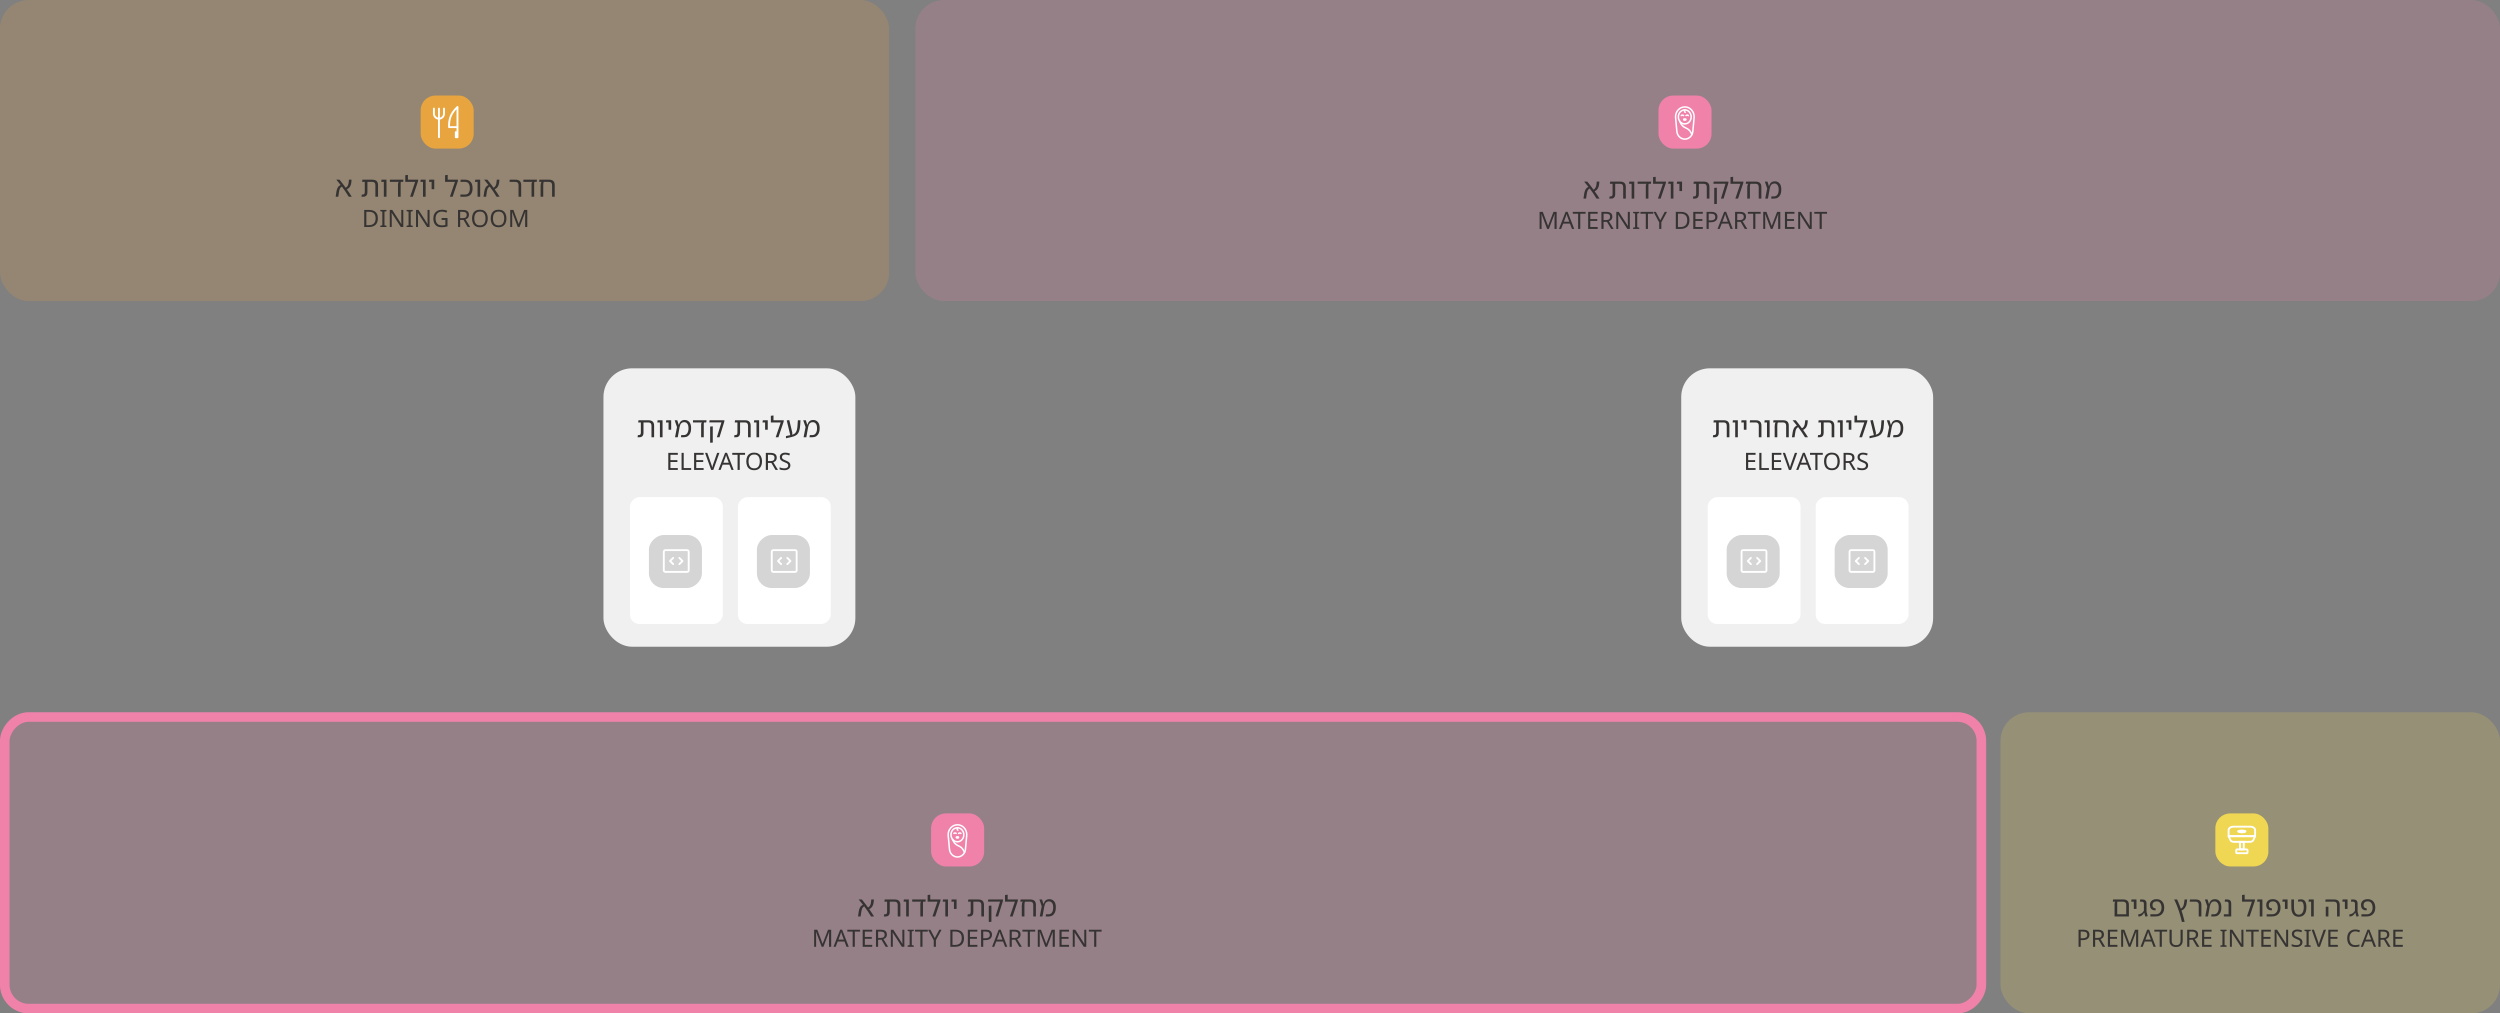 <svg xmlns="http://www.w3.org/2000/svg" width="1046" height="424" viewBox="0 0 1046 424" fill="none"><rect x="0" y="0" width="1046" height="424" fill="#808080" stroke="none"/><rect opacity="0.2" x="383" width="663" height="126" rx="12" fill="#F082AA"></rect><rect opacity="0.2" width="372" height="126" rx="12" fill="#E8A43F"></rect><rect opacity="0.2" y="298" width="831" height="126" rx="12" fill="#F082AA"></rect><rect opacity="0.2" x="837" y="298" width="209" height="126" rx="12" fill="#EFD653"></rect><rect x="252.484" y="154.1" width="105.403" height="116.497" rx="12" fill="#F0F0F0"></rect><path d="M662.526 83.095L662.814 81.103C662.902 80.447 663.074 79.871 663.33 79.375C663.586 78.879 664.006 78.487 664.59 78.199C664.214 77.727 663.87 77.295 663.558 76.903C663.246 76.511 662.99 76.203 662.79 75.979H664.122C664.346 76.243 664.594 76.551 664.866 76.903C665.138 77.255 665.45 77.655 665.802 78.103C665.946 78.303 666.094 78.507 666.246 78.715C666.398 78.923 666.554 79.135 666.714 79.351C667.122 79.135 667.418 78.835 667.602 78.451C667.794 78.067 667.914 77.619 667.962 77.107L668.07 75.979H669.174L669.066 77.143C669.002 77.799 668.822 78.371 668.526 78.859C668.238 79.347 667.798 79.735 667.206 80.023C667.55 80.511 667.898 81.015 668.25 81.535C668.602 82.047 668.934 82.567 669.246 83.095H667.986C667.522 82.303 667.042 81.551 666.546 80.839C666.058 80.119 665.582 79.455 665.118 78.847C664.71 79.071 664.422 79.379 664.254 79.771C664.094 80.163 663.978 80.619 663.906 81.139L663.618 83.095H662.526ZM673.33 83.095L673.462 82.183H673.894C674.43 82.183 674.698 81.835 674.698 81.139V76.891H673.57L673.702 75.979H677.89C679.458 75.979 680.242 76.731 680.242 78.235V83.095H679.138V78.271C679.138 77.351 678.694 76.891 677.806 76.891H675.802V81.199C675.802 81.815 675.654 82.287 675.358 82.615C675.062 82.935 674.634 83.095 674.074 83.095H673.33ZM682.673 83.095V76.891H681.581L681.713 75.979H683.777V83.095H682.673ZM688.598 83.095V77.767C688.598 77.631 688.622 77.471 688.67 77.287C688.726 77.103 688.826 76.971 688.97 76.891H685.19V75.979H690.866L690.746 76.891H689.834C689.778 76.947 689.742 77.035 689.726 77.155C689.71 77.275 689.702 77.407 689.702 77.551V83.095H688.598ZM692.75 75.979H697.082L696.962 76.675L694.814 83.095H693.674L695.774 76.891H691.646V74.107L692.75 73.975V75.979ZM699.056 83.095V76.891H697.964L698.096 75.979H700.16V83.095H699.056ZM702.665 79.951V76.891H701.573L701.705 75.979H703.769V79.951H702.665ZM708.311 83.095L708.443 82.183H708.875C709.411 82.183 709.679 81.835 709.679 81.139V76.891H708.551L708.683 75.979H712.871C714.439 75.979 715.223 76.731 715.223 78.235V83.095H714.119V78.271C714.119 77.351 713.675 76.891 712.787 76.891H710.783V81.199C710.783 81.815 710.635 82.287 710.339 82.615C710.043 82.935 709.615 83.095 709.055 83.095H708.311ZM720.041 83.095L721.961 76.879H716.873L717.005 75.979H723.221L723.125 76.675L721.145 83.095H720.041ZM717.233 85.387V78.619L718.337 78.535V85.327L717.233 85.387ZM725.141 75.979H729.473L729.353 76.675L727.205 83.095H726.065L728.165 76.891H724.037V74.107L725.141 73.975V75.979ZM730.426 76.891L730.546 75.979H734.602C736.17 75.979 736.954 76.731 736.954 78.235V83.095H735.85V78.271C735.85 77.351 735.41 76.891 734.53 76.891H732.394C732.346 76.963 732.294 77.099 732.238 77.299C732.182 77.499 732.154 77.811 732.154 78.235V83.095H731.05V78.511C731.05 78.151 731.082 77.831 731.146 77.551C731.218 77.271 731.326 77.055 731.47 76.903L731.374 76.891H730.426ZM738.564 83.095L739.392 78.835L738.408 75.979H739.512L740.1 77.875H740.136C740.248 77.531 740.396 77.207 740.58 76.903C740.772 76.591 741.028 76.339 741.348 76.147C741.676 75.955 742.096 75.859 742.608 75.859C743.4 75.859 744.044 76.143 744.54 76.711C745.044 77.271 745.296 78.123 745.296 79.267V79.435C745.296 80.179 745.176 80.823 744.936 81.367C744.704 81.911 744.36 82.335 743.904 82.639C743.456 82.943 742.904 83.095 742.248 83.095H741.048L741.168 82.183H742.2C742.84 82.183 743.332 81.931 743.676 81.427C744.02 80.923 744.192 80.259 744.192 79.435V79.267C744.192 78.411 744.02 77.783 743.676 77.383C743.34 76.983 742.92 76.783 742.416 76.783C741.968 76.783 741.612 76.887 741.348 77.095C741.084 77.303 740.884 77.567 740.748 77.887C740.62 78.207 740.528 78.535 740.472 78.871L739.704 83.095H738.564Z" fill="#363333"></path><path d="M358.995 383.453L359.283 381.461C359.371 380.805 359.543 380.229 359.799 379.733C360.055 379.237 360.475 378.845 361.059 378.557C360.683 378.085 360.339 377.653 360.027 377.261C359.715 376.869 359.459 376.561 359.259 376.337H360.591C360.815 376.601 361.063 376.909 361.335 377.261C361.607 377.613 361.919 378.013 362.271 378.461C362.415 378.661 362.563 378.865 362.715 379.073C362.867 379.281 363.023 379.493 363.183 379.709C363.591 379.493 363.887 379.193 364.071 378.809C364.263 378.425 364.383 377.977 364.431 377.465L364.539 376.337H365.643L365.535 377.501C365.471 378.157 365.291 378.729 364.995 379.217C364.707 379.705 364.267 380.093 363.675 380.381C364.019 380.869 364.367 381.373 364.719 381.893C365.071 382.405 365.403 382.925 365.715 383.453H364.455C363.991 382.661 363.511 381.909 363.015 381.197C362.527 380.477 362.051 379.813 361.587 379.205C361.179 379.429 360.891 379.737 360.723 380.129C360.563 380.521 360.447 380.977 360.375 381.497L360.087 383.453H358.995ZM369.799 383.453L369.931 382.541H370.363C370.899 382.541 371.167 382.193 371.167 381.497V377.249H370.039L370.171 376.337H374.359C375.927 376.337 376.711 377.089 376.711 378.593V383.453H375.607V378.629C375.607 377.709 375.163 377.249 374.275 377.249H372.271V381.557C372.271 382.173 372.123 382.645 371.827 382.973C371.531 383.293 371.103 383.453 370.543 383.453H369.799ZM379.142 383.453V377.249H378.05L378.182 376.337H380.246V383.453H379.142ZM385.067 383.453V378.125C385.067 377.989 385.091 377.829 385.139 377.645C385.195 377.461 385.295 377.329 385.439 377.249H381.659V376.337H387.335L387.215 377.249H386.303C386.247 377.305 386.211 377.393 386.195 377.513C386.179 377.633 386.171 377.765 386.171 377.909V383.453H385.067ZM389.219 376.337H393.551L393.431 377.033L391.283 383.453H390.143L392.243 377.249H388.115V374.465L389.219 374.333V376.337ZM395.525 383.453V377.249H394.433L394.565 376.337H396.629V383.453H395.525ZM399.134 380.309V377.249H398.042L398.174 376.337H400.238V380.309H399.134ZM404.779 383.453L404.911 382.541H405.343C405.879 382.541 406.147 382.193 406.147 381.497V377.249H405.019L405.151 376.337H409.339C410.907 376.337 411.691 377.089 411.691 378.593V383.453H410.587V378.629C410.587 377.709 410.143 377.249 409.255 377.249H407.251V381.557C407.251 382.173 407.103 382.645 406.807 382.973C406.511 383.293 406.083 383.453 405.523 383.453H404.779ZM416.51 383.453L418.43 377.237H413.342L413.474 376.337H419.69L419.594 377.033L417.614 383.453H416.51ZM413.702 385.745V378.977L414.806 378.893V385.685L413.702 385.745ZM421.61 376.337H425.942L425.822 377.033L423.674 383.453H422.534L424.634 377.249H420.506V374.465L421.61 374.333V376.337ZM426.895 377.249L427.015 376.337H431.071C432.639 376.337 433.423 377.089 433.423 378.593V383.453H432.319V378.629C432.319 377.709 431.879 377.249 430.999 377.249H428.863C428.815 377.321 428.763 377.457 428.707 377.657C428.651 377.857 428.623 378.169 428.623 378.593V383.453H427.519V378.869C427.519 378.509 427.551 378.189 427.615 377.909C427.687 377.629 427.795 377.413 427.939 377.261L427.843 377.249H426.895ZM435.033 383.453L435.861 379.193L434.877 376.337H435.981L436.569 378.233H436.605C436.717 377.889 436.865 377.565 437.049 377.261C437.241 376.949 437.497 376.697 437.817 376.505C438.145 376.313 438.565 376.217 439.077 376.217C439.869 376.217 440.513 376.501 441.009 377.069C441.513 377.629 441.765 378.481 441.765 379.625V379.793C441.765 380.537 441.645 381.181 441.405 381.725C441.173 382.269 440.829 382.693 440.372 382.997C439.925 383.301 439.373 383.453 438.717 383.453H437.517L437.637 382.541H438.669C439.309 382.541 439.801 382.289 440.145 381.785C440.489 381.281 440.661 380.617 440.661 379.793V379.625C440.661 378.769 440.489 378.141 440.145 377.741C439.809 377.341 439.389 377.141 438.885 377.141C438.437 377.141 438.081 377.245 437.817 377.453C437.553 377.661 437.353 377.925 437.217 378.245C437.089 378.565 436.997 378.893 436.941 379.229L436.173 383.453H435.033Z" fill="#363333"></path><path d="M888.374 376.337C889.942 376.337 890.726 377.089 890.726 378.593V383.453H884.738V378.125C884.738 377.989 884.762 377.829 884.81 377.645C884.866 377.461 884.966 377.329 885.11 377.249H883.994L884.114 376.337H888.374ZM889.622 382.541V378.629C889.622 377.709 889.178 377.249 888.29 377.249H885.926C885.894 377.329 885.87 377.429 885.854 377.549C885.846 377.669 885.842 377.789 885.842 377.909V382.541H889.622ZM892.794 380.309V377.249H891.702L891.834 376.337H893.898V380.309H892.794ZM897.626 383.513L897.17 381.917H897.086C896.798 382.413 896.478 382.793 896.126 383.057C895.782 383.321 895.358 383.453 894.854 383.453H894.674V382.517H894.83C895.158 382.517 895.47 382.437 895.766 382.277C896.062 382.117 896.318 381.925 896.534 381.701C896.75 381.477 896.906 381.265 897.002 381.065V378.125C897.002 377.821 896.926 377.601 896.774 377.465C896.63 377.321 896.398 377.249 896.078 377.249H895.334L895.454 376.337H896.354C897.522 376.337 898.106 376.897 898.106 378.017V381.521L898.61 383.297L897.626 383.513ZM899.715 383.453V382.541H901.923C902.699 382.541 903.303 382.293 903.735 381.797C904.167 381.301 904.383 380.645 904.383 379.829C904.383 378.989 904.211 378.329 903.867 377.849C903.523 377.369 903.007 377.129 902.319 377.129C901.759 377.129 901.331 377.273 901.035 377.561C900.739 377.849 900.591 378.217 900.591 378.665C900.591 379.017 900.671 379.317 900.831 379.565C900.999 379.813 901.263 379.965 901.623 380.021C901.687 380.037 901.747 380.053 901.803 380.069C901.859 380.077 901.907 380.081 901.947 380.081L901.875 380.897C901.731 380.913 901.515 380.897 901.227 380.849C900.675 380.761 900.251 380.521 899.955 380.129C899.667 379.729 899.523 379.233 899.523 378.641C899.523 377.937 899.763 377.357 900.243 376.901C900.723 376.445 901.415 376.217 902.319 376.217C903.335 376.217 904.119 376.537 904.671 377.177C905.231 377.817 905.511 378.701 905.511 379.829C905.511 380.565 905.363 381.205 905.067 381.749C904.779 382.285 904.359 382.705 903.807 383.009C903.263 383.305 902.603 383.453 901.827 383.453H899.715ZM912.916 385.757L912.376 383.609C912.176 382.801 911.944 382.021 911.68 381.269C911.424 380.509 911.156 379.773 910.876 379.061C910.676 378.557 910.472 378.069 910.264 377.597C910.056 377.125 909.856 376.705 909.664 376.337H910.888C910.976 376.489 911.08 376.709 911.2 376.997C911.32 377.285 911.448 377.601 911.584 377.945C911.72 378.281 911.852 378.605 911.98 378.917C912.06 379.125 912.14 379.337 912.22 379.553C912.3 379.769 912.38 379.985 912.46 380.201C912.836 380.017 913.12 379.761 913.312 379.433C913.504 379.097 913.64 378.741 913.72 378.365C913.8 377.989 913.86 377.637 913.9 377.309L914.02 376.337H915.112L914.992 377.429C914.96 377.733 914.9 378.057 914.812 378.401C914.724 378.745 914.592 379.085 914.416 379.421C914.248 379.757 914.024 380.061 913.744 380.333C913.472 380.597 913.132 380.805 912.724 380.957C912.876 381.381 913.016 381.817 913.144 382.265C913.28 382.705 913.404 383.153 913.516 383.609L914.056 385.685L912.916 385.757ZM919.952 383.453V378.629C919.952 377.709 919.512 377.249 918.632 377.249H916.16L916.292 376.337H918.704C920.272 376.337 921.056 377.089 921.056 378.593V383.453H919.952ZM922.681 383.453L923.509 379.193L922.525 376.337H923.629L924.217 378.233H924.253C924.365 377.889 924.513 377.565 924.697 377.261C924.889 376.949 925.145 376.697 925.465 376.505C925.793 376.313 926.213 376.217 926.725 376.217C927.517 376.217 928.161 376.501 928.657 377.069C929.161 377.629 929.413 378.481 929.413 379.625V379.793C929.413 380.537 929.293 381.181 929.053 381.725C928.821 382.269 928.477 382.693 928.021 382.997C927.573 383.301 927.021 383.453 926.365 383.453H925.165L925.285 382.541H926.317C926.957 382.541 927.449 382.289 927.793 381.785C928.137 381.281 928.309 380.617 928.309 379.793V379.625C928.309 378.769 928.137 378.141 927.793 377.741C927.457 377.341 927.037 377.141 926.533 377.141C926.085 377.141 925.729 377.245 925.465 377.453C925.201 377.661 925.001 377.925 924.865 378.245C924.737 378.565 924.645 378.893 924.589 379.229L923.821 383.453H922.681ZM930.459 383.453V382.541H932.439V378.113C932.439 377.809 932.371 377.589 932.235 377.453C932.099 377.317 931.899 377.249 931.635 377.249H930.819L930.939 376.337H931.911C932.439 376.337 932.843 376.481 933.123 376.769C933.403 377.049 933.543 377.461 933.543 378.005V383.453H930.459ZM939.176 376.337H943.508L943.388 377.033L941.24 383.453H940.1L942.2 377.249H938.072V374.465L939.176 374.333V376.337ZM945.482 383.453V377.249H944.39L944.522 376.337H946.586V383.453H945.482ZM948.371 383.453V382.541H950.579C951.355 382.541 951.959 382.293 952.391 381.797C952.823 381.301 953.039 380.645 953.039 379.829C953.039 378.989 952.867 378.329 952.523 377.849C952.179 377.369 951.663 377.129 950.975 377.129C950.415 377.129 949.987 377.273 949.691 377.561C949.395 377.849 949.247 378.217 949.247 378.665C949.247 379.017 949.327 379.317 949.487 379.565C949.655 379.813 949.919 379.965 950.279 380.021C950.343 380.037 950.403 380.053 950.459 380.069C950.515 380.077 950.563 380.081 950.603 380.081L950.531 380.897C950.387 380.913 950.171 380.897 949.883 380.849C949.331 380.761 948.907 380.521 948.611 380.129C948.323 379.729 948.179 379.233 948.179 378.641C948.179 377.937 948.419 377.357 948.899 376.901C949.379 376.445 950.071 376.217 950.975 376.217C951.991 376.217 952.775 376.537 953.327 377.177C953.887 377.817 954.167 378.701 954.167 379.829C954.167 380.565 954.019 381.205 953.723 381.749C953.435 382.285 953.015 382.705 952.463 383.009C951.919 383.305 951.259 383.453 950.483 383.453H948.371ZM956.017 380.309V377.249H954.925L955.057 376.337H957.121V380.309H956.017ZM961.8 383.573C960.808 383.573 960.04 383.237 959.496 382.565C958.96 381.885 958.692 380.885 958.692 379.565V376.337H959.796V379.565C959.796 380.589 959.972 381.369 960.324 381.905C960.676 382.433 961.16 382.697 961.776 382.697C962.44 382.697 962.96 382.433 963.336 381.905C963.712 381.369 963.9 380.589 963.9 379.565C963.9 378.797 963.796 378.205 963.588 377.789C963.38 377.365 963.02 377.157 962.508 377.165C962.332 377.165 962.164 377.181 962.004 377.213C961.852 377.237 961.692 377.265 961.524 377.297V376.409C961.724 376.377 961.916 376.349 962.1 376.325C962.292 376.293 962.488 376.277 962.688 376.277C963.512 376.269 964.104 376.553 964.464 377.129C964.824 377.697 965.004 378.509 965.004 379.565C965.004 380.885 964.724 381.885 964.164 382.565C963.604 383.237 962.816 383.573 961.8 383.573ZM966.974 383.453V377.249H965.882L966.014 376.337H968.078V383.453H966.974ZM977.826 383.453V378.629C977.826 377.709 977.382 377.249 976.494 377.249H972.906L973.038 376.337H976.578C978.146 376.337 978.93 377.089 978.93 378.593V383.453H977.826ZM973.098 383.453V379.409L974.202 379.325V383.453H973.098ZM981.107 380.309V377.249H980.015L980.147 376.337H982.211V380.309H981.107ZM985.939 383.513L985.483 381.917H985.399C985.111 382.413 984.791 382.793 984.439 383.057C984.095 383.321 983.671 383.453 983.167 383.453H982.987V382.517H983.143C983.471 382.517 983.783 382.437 984.079 382.277C984.375 382.117 984.631 381.925 984.847 381.701C985.063 381.477 985.219 381.265 985.315 381.065V378.125C985.315 377.821 985.239 377.601 985.087 377.465C984.943 377.321 984.711 377.249 984.391 377.249H983.647L983.767 376.337H984.667C985.835 376.337 986.419 376.897 986.419 378.017V381.521L986.923 383.297L985.939 383.513ZM988.027 383.453V382.541H990.235C991.011 382.541 991.615 382.293 992.047 381.797C992.479 381.301 992.695 380.645 992.695 379.829C992.695 378.989 992.523 378.329 992.179 377.849C991.835 377.369 991.319 377.129 990.631 377.129C990.071 377.129 989.643 377.273 989.347 377.561C989.051 377.849 988.903 378.217 988.903 378.665C988.903 379.017 988.983 379.317 989.143 379.565C989.311 379.813 989.575 379.965 989.935 380.021C989.999 380.037 990.059 380.053 990.115 380.069C990.171 380.077 990.219 380.081 990.259 380.081L990.187 380.897C990.043 380.913 989.827 380.897 989.539 380.849C988.987 380.761 988.563 380.521 988.267 380.129C987.979 379.729 987.835 379.233 987.835 378.641C987.835 377.937 988.075 377.357 988.555 376.901C989.035 376.445 989.727 376.217 990.631 376.217C991.647 376.217 992.431 376.537 992.983 377.177C993.543 377.817 993.823 378.701 993.823 379.829C993.823 380.565 993.675 381.205 993.379 381.749C993.091 382.285 992.671 382.705 992.119 383.009C991.575 383.305 990.915 383.453 990.139 383.453H988.027Z" fill="#363333"></path><rect x="703.422" y="154.1" width="105.403" height="116.497" rx="12" fill="#F0F0F0"></rect><rect x="693.914" y="39.98" width="22.19" height="22.19" rx="6.164" fill="#F082AA"></rect><path d="M704.985 45.972L704.957 46.004C704.684 46.305 704.753 46.78 705.1 46.991" stroke="white" stroke-width="0.634" stroke-linecap="round" stroke-linejoin="round"></path><path d="M704.939 58.208C703.212 58.208 701.767 56.814 701.599 54.987L701.05 49.038C700.962 46.69 702.729 44.735 704.939 44.735C707.148 44.735 708.915 46.69 708.828 49.038L708.279 54.987C708.11 56.814 706.666 58.207 704.939 58.207L704.939 58.208Z" stroke="white" stroke-width="0.634" stroke-linecap="round" stroke-linejoin="round"></path><path d="M702.859 50.807L703.093 51.338C703.409 52.053 703.913 52.661 704.544 53.101C704.802 53.282 705.082 53.434 705.379 53.554C705.787 53.719 706.165 53.946 706.499 54.224C706.532 54.252 706.566 54.281 706.598 54.309C706.989 54.656 707.301 55.083 707.535 55.551L707.909 56.303" stroke="white" stroke-width="0.634" stroke-linecap="round" stroke-linejoin="round"></path><path d="M704.91 51.841C706.393 51.841 707.594 50.529 707.594 48.911C707.594 47.292 706.393 45.98 704.91 45.98C703.428 45.98 702.227 47.292 702.227 48.911C702.227 50.529 703.428 51.841 704.91 51.841Z" stroke="white" stroke-width="0.634" stroke-linecap="round" stroke-linejoin="round"></path><path d="M705.445 48.339H705.446C705.731 48.108 706.102 48.108 706.387 48.339" stroke="white" stroke-width="0.634" stroke-linecap="round" stroke-linejoin="round"></path><path d="M703.445 48.339H703.446C703.731 48.108 704.102 48.108 704.387 48.339" stroke="white" stroke-width="0.634" stroke-linecap="round" stroke-linejoin="round"></path><path d="M704.917 50.287C705.187 50.287 705.405 50.162 705.405 50.007C705.405 49.853 705.187 49.727 704.917 49.727C704.648 49.727 704.43 49.853 704.43 50.007C704.43 50.162 704.648 50.287 704.917 50.287Z" stroke="white" stroke-width="0.634" stroke-linecap="round" stroke-linejoin="round"></path><path d="M647.316 95.775L644.966 89.515H644.926C644.946 89.722 644.963 90.002 644.976 90.355C644.99 90.702 644.996 91.065 644.996 91.445V95.775H644.166V88.635H645.496L647.696 94.485H647.736L649.976 88.635H651.296V95.775H650.406V91.385C650.406 91.038 650.413 90.695 650.426 90.355C650.446 90.015 650.463 89.738 650.476 89.525H650.436L648.056 95.775H647.316ZM657.719 95.775L656.859 93.565H654.029L653.179 95.775H652.269L655.059 88.605H655.869L658.649 95.775H657.719ZM655.789 90.605C655.769 90.552 655.735 90.455 655.689 90.315C655.642 90.175 655.595 90.032 655.549 89.885C655.509 89.732 655.475 89.615 655.449 89.535C655.402 89.742 655.349 89.945 655.289 90.145C655.229 90.338 655.179 90.492 655.139 90.605L654.329 92.765H656.589L655.789 90.605ZM661.182 95.775H660.282V89.425H658.052V88.635H663.402V89.425H661.182V95.775ZM668.469 95.775H664.479V88.635H668.469V89.425H665.379V91.655H668.289V92.435H665.379V94.985H668.469V95.775ZM672.005 88.635C672.892 88.635 673.545 88.805 673.965 89.145C674.392 89.478 674.605 89.985 674.605 90.665C674.605 91.045 674.535 91.362 674.395 91.615C674.255 91.868 674.075 92.072 673.855 92.225C673.642 92.372 673.415 92.488 673.175 92.575L675.135 95.775H674.085L672.355 92.825H670.935V95.775H670.035V88.635H672.005ZM671.955 89.415H670.935V92.065H672.005C672.585 92.065 673.009 91.952 673.275 91.725C673.542 91.492 673.675 91.152 673.675 90.705C673.675 90.238 673.535 89.908 673.255 89.715C672.975 89.515 672.542 89.415 671.955 89.415ZM681.916 95.775H680.866L677.046 89.845H677.006C677.019 90.078 677.036 90.368 677.056 90.715C677.076 91.062 677.086 91.418 677.086 91.785V95.775H676.256V88.635H677.296L681.106 94.545H681.146C681.139 94.438 681.129 94.278 681.116 94.065C681.109 93.852 681.099 93.618 681.086 93.365C681.079 93.112 681.076 92.878 681.076 92.665V88.635H681.916V95.775ZM685.864 95.775H683.284V95.255L684.124 95.065V89.355L683.284 89.155V88.635H685.864V89.155L685.024 89.355V95.065L685.864 95.255V95.775ZM689.502 95.775H688.602V89.425H686.372V88.635H691.722V89.425H689.502V95.775ZM694.659 92.145L696.519 88.635H697.489L695.109 93.005V95.775H694.209V93.045L691.829 88.635H692.809L694.659 92.145ZM706.878 92.135C706.878 93.342 706.548 94.252 705.888 94.865C705.235 95.472 704.322 95.775 703.148 95.775H701.158V88.635H703.358C704.078 88.635 704.702 88.768 705.228 89.035C705.755 89.302 706.162 89.695 706.448 90.215C706.735 90.728 706.878 91.368 706.878 92.135ZM705.928 92.165C705.928 91.212 705.692 90.515 705.218 90.075C704.752 89.628 704.088 89.405 703.228 89.405H702.058V95.005H703.028C704.962 95.005 705.928 94.058 705.928 92.165ZM712.453 95.775H708.463V88.635H712.453V89.425H709.363V91.655H712.273V92.435H709.363V94.985H712.453V95.775ZM715.91 88.635C716.843 88.635 717.523 88.818 717.95 89.185C718.376 89.552 718.59 90.068 718.59 90.735C718.59 91.128 718.5 91.498 718.32 91.845C718.146 92.185 717.85 92.462 717.43 92.675C717.016 92.888 716.453 92.995 715.74 92.995H714.92V95.775H714.02V88.635H715.91ZM715.83 89.405H714.92V92.225H715.64C716.32 92.225 716.826 92.115 717.16 91.895C717.493 91.675 717.66 91.302 717.66 90.775C717.66 90.315 717.513 89.972 717.22 89.745C716.926 89.518 716.463 89.405 715.83 89.405ZM724.056 95.775L723.196 93.565H720.366L719.516 95.775H718.606L721.396 88.605H722.206L724.986 95.775H724.056ZM722.126 90.605C722.106 90.552 722.073 90.455 722.026 90.315C721.98 90.175 721.933 90.032 721.886 89.885C721.846 89.732 721.813 89.615 721.786 89.535C721.74 89.742 721.686 89.945 721.626 90.145C721.566 90.338 721.516 90.492 721.476 90.605L720.666 92.765H722.926L722.126 90.605ZM727.933 88.635C728.82 88.635 729.473 88.805 729.893 89.145C730.32 89.478 730.533 89.985 730.533 90.665C730.533 91.045 730.463 91.362 730.323 91.615C730.183 91.868 730.003 92.072 729.783 92.225C729.57 92.372 729.343 92.488 729.103 92.575L731.063 95.775H730.013L728.283 92.825H726.863V95.775H725.963V88.635H727.933ZM727.883 89.415H726.863V92.065H727.933C728.513 92.065 728.936 91.952 729.203 91.725C729.47 91.492 729.603 91.152 729.603 90.705C729.603 90.238 729.463 89.908 729.183 89.715C728.903 89.515 728.47 89.415 727.883 89.415ZM734.444 95.775H733.544V89.425H731.314V88.635H736.664V89.425H734.444V95.775ZM740.891 95.775L738.541 89.515H738.501C738.521 89.722 738.537 90.002 738.551 90.355C738.564 90.702 738.571 91.065 738.571 91.445V95.775H737.741V88.635H739.071L741.271 94.485H741.311L743.551 88.635H744.871V95.775H743.981V91.385C743.981 91.038 743.987 90.695 744.001 90.355C744.021 90.015 744.037 89.738 744.051 89.525H744.011L741.631 95.775H740.891ZM750.803 95.775H746.813V88.635H750.803V89.425H747.713V91.655H750.623V92.435H747.713V94.985H750.803V95.775ZM758.029 95.775H756.979L753.159 89.845H753.119C753.133 90.078 753.149 90.368 753.169 90.715C753.189 91.062 753.199 91.418 753.199 91.785V95.775H752.369V88.635H753.409L757.219 94.545H757.259C757.253 94.438 757.243 94.278 757.229 94.065C757.223 93.852 757.213 93.618 757.199 93.365C757.193 93.112 757.189 92.878 757.189 92.665V88.635H758.029V95.775ZM762.227 95.775H761.327V89.425H759.097V88.635H764.447V89.425H762.227V95.775Z" fill="#363333"></path><rect x="389.578" y="340.337" width="22.19" height="22.19" rx="6.164" fill="#F082AA"></rect><path d="M400.649 346.329L400.621 346.361C400.348 346.662 400.417 347.138 400.764 347.349" stroke="white" stroke-width="0.634" stroke-linecap="round" stroke-linejoin="round"></path><path d="M400.603 358.565C398.876 358.565 397.431 357.172 397.263 355.345L396.714 349.395C396.626 347.047 398.393 345.092 400.603 345.092C402.813 345.092 404.579 347.047 404.492 349.395L403.943 355.344C403.774 357.172 402.33 358.564 400.603 358.564L400.603 358.565Z" stroke="white" stroke-width="0.634" stroke-linecap="round" stroke-linejoin="round"></path><path d="M398.523 351.165L398.757 351.695C399.073 352.41 399.577 353.018 400.208 353.458C400.466 353.64 400.746 353.791 401.043 353.912C401.451 354.077 401.829 354.303 402.163 354.581C402.196 354.609 402.23 354.638 402.262 354.667C402.653 355.013 402.965 355.44 403.199 355.909L403.573 356.66" stroke="white" stroke-width="0.634" stroke-linecap="round" stroke-linejoin="round"></path><path d="M400.574 352.199C402.057 352.199 403.258 350.887 403.258 349.268C403.258 347.65 402.057 346.338 400.574 346.338C399.092 346.338 397.891 347.65 397.891 349.268C397.891 350.887 399.092 352.199 400.574 352.199Z" stroke="white" stroke-width="0.634" stroke-linecap="round" stroke-linejoin="round"></path><path d="M401.109 348.696H401.11C401.395 348.465 401.766 348.465 402.051 348.696" stroke="white" stroke-width="0.634" stroke-linecap="round" stroke-linejoin="round"></path><path d="M399.109 348.696H399.11C399.395 348.465 399.766 348.465 400.051 348.696" stroke="white" stroke-width="0.634" stroke-linecap="round" stroke-linejoin="round"></path><path d="M400.581 350.644C400.851 350.644 401.069 350.519 401.069 350.365C401.069 350.21 400.851 350.085 400.581 350.085C400.312 350.085 400.094 350.21 400.094 350.365C400.094 350.519 400.312 350.644 400.581 350.644Z" stroke="white" stroke-width="0.634" stroke-linecap="round" stroke-linejoin="round"></path><path d="M343.785 396.133L341.435 389.873H341.395C341.415 390.079 341.432 390.359 341.445 390.713C341.458 391.059 341.465 391.423 341.465 391.803V396.133H340.635V388.993H341.965L344.165 394.843H344.205L346.445 388.993H347.765V396.133H346.875V391.743C346.875 391.396 346.882 391.053 346.895 390.713C346.915 390.373 346.932 390.096 346.945 389.883H346.905L344.525 396.133H343.785ZM354.187 396.133L353.327 393.923H350.497L349.647 396.133H348.737L351.527 388.963H352.337L355.117 396.133H354.187ZM352.257 390.963C352.237 390.909 352.204 390.813 352.157 390.673C352.111 390.533 352.064 390.389 352.017 390.243C351.977 390.089 351.944 389.973 351.917 389.893C351.871 390.099 351.817 390.303 351.757 390.503C351.697 390.696 351.647 390.849 351.607 390.963L350.797 393.123H353.057L352.257 390.963ZM357.651 396.133H356.751V389.783H354.521V388.993H359.871V389.783H357.651V396.133ZM364.938 396.133H360.948V388.993H364.938V389.783H361.848V392.013H364.758V392.793H361.848V395.343H364.938V396.133ZM368.474 388.993C369.361 388.993 370.014 389.163 370.434 389.503C370.861 389.836 371.074 390.343 371.074 391.023C371.074 391.403 371.004 391.719 370.864 391.973C370.724 392.226 370.544 392.429 370.324 392.583C370.111 392.729 369.884 392.846 369.644 392.933L371.604 396.133H370.554L368.824 393.183H367.404V396.133H366.504V388.993H368.474ZM368.424 389.773H367.404V392.423H368.474C369.054 392.423 369.478 392.309 369.744 392.083C370.011 391.849 370.144 391.509 370.144 391.063C370.144 390.596 370.004 390.266 369.724 390.073C369.444 389.873 369.011 389.773 368.424 389.773ZM378.385 396.133H377.335L373.515 390.203H373.475C373.488 390.436 373.505 390.726 373.525 391.073C373.545 391.419 373.555 391.776 373.555 392.143V396.133H372.725V388.993H373.765L377.575 394.903H377.615C377.608 394.796 377.598 394.636 377.585 394.423C377.578 394.209 377.568 393.976 377.555 393.723C377.548 393.469 377.545 393.236 377.545 393.023V388.993H378.385V396.133ZM382.333 396.133H379.753V395.613L380.593 395.423V389.713L379.753 389.513V388.993H382.333V389.513L381.493 389.713V395.423L382.333 395.613V396.133ZM385.971 396.133H385.071V389.783H382.841V388.993H388.191V389.783H385.971V396.133ZM391.128 392.503L392.988 388.993H393.958L391.578 393.363V396.133H390.678V393.403L388.298 388.993H389.278L391.128 392.503ZM403.347 392.493C403.347 393.699 403.017 394.609 402.357 395.223C401.704 395.829 400.791 396.133 399.617 396.133H397.627V388.993H399.827C400.547 388.993 401.171 389.126 401.697 389.393C402.224 389.659 402.631 390.053 402.917 390.573C403.204 391.086 403.347 391.726 403.347 392.493ZM402.397 392.523C402.397 391.569 402.161 390.873 401.687 390.433C401.221 389.986 400.557 389.763 399.697 389.763H398.527V395.363H399.497C401.431 395.363 402.397 394.416 402.397 392.523ZM408.922 396.133H404.932V388.993H408.922V389.783H405.832V392.013H408.742V392.793H405.832V395.343H408.922V396.133ZM412.379 388.993C413.312 388.993 413.992 389.176 414.419 389.543C414.845 389.909 415.059 390.426 415.059 391.093C415.059 391.486 414.969 391.856 414.789 392.203C414.615 392.543 414.319 392.819 413.899 393.033C413.485 393.246 412.922 393.353 412.209 393.353H411.389V396.133H410.489V388.993H412.379ZM412.299 389.763H411.389V392.583H412.109C412.789 392.583 413.295 392.473 413.629 392.253C413.962 392.033 414.129 391.659 414.129 391.133C414.129 390.673 413.982 390.329 413.689 390.103C413.395 389.876 412.932 389.763 412.299 389.763ZM420.525 396.133L419.665 393.923H416.835L415.985 396.133H415.075L417.865 388.963H418.675L421.455 396.133H420.525ZM418.595 390.963C418.575 390.909 418.542 390.813 418.495 390.673C418.449 390.533 418.402 390.389 418.355 390.243C418.315 390.089 418.282 389.973 418.255 389.893C418.209 390.099 418.155 390.303 418.095 390.503C418.035 390.696 417.985 390.849 417.945 390.963L417.135 393.123H419.395L418.595 390.963ZM424.402 388.993C425.289 388.993 425.942 389.163 426.362 389.503C426.789 389.836 427.002 390.343 427.002 391.023C427.002 391.403 426.932 391.719 426.792 391.973C426.652 392.226 426.472 392.429 426.252 392.583C426.039 392.729 425.812 392.846 425.572 392.933L427.532 396.133H426.482L424.752 393.183H423.332V396.133H422.432V388.993H424.402ZM424.352 389.773H423.332V392.423H424.402C424.982 392.423 425.405 392.309 425.672 392.083C425.939 391.849 426.072 391.509 426.072 391.063C426.072 390.596 425.932 390.266 425.652 390.073C425.372 389.873 424.939 389.773 424.352 389.773ZM430.913 396.133H430.013V389.783H427.783V388.993H433.133V389.783H430.913V396.133ZM437.359 396.133L435.009 389.873H434.969C434.989 390.079 435.006 390.359 435.019 390.713C435.033 391.059 435.039 391.423 435.039 391.803V396.133H434.209V388.993H435.539L437.739 394.843H437.779L440.019 388.993H441.339V396.133H440.449V391.743C440.449 391.396 440.456 391.053 440.469 390.713C440.489 390.373 440.506 390.096 440.519 389.883H440.479L438.099 396.133H437.359ZM447.272 396.133H443.282V388.993H447.272V389.783H444.182V392.013H447.092V392.793H444.182V395.343H447.272V396.133ZM454.498 396.133H453.448L449.628 390.203H449.588C449.601 390.436 449.618 390.726 449.638 391.073C449.658 391.419 449.668 391.776 449.668 392.143V396.133H448.838V388.993H449.878L453.688 394.903H453.728C453.721 394.796 453.711 394.636 453.698 394.423C453.691 394.209 453.681 393.976 453.668 393.723C453.661 393.469 453.658 393.236 453.658 393.023V388.993H454.498V396.133ZM458.696 396.133H457.796V389.783H455.566V388.993H460.916V389.783H458.696V396.133Z" fill="#363333"></path><rect x="926.898" y="340.337" width="22.19" height="22.19" rx="6.164" fill="#EFD653"></rect><path d="M933.204 351.493L932.844 351.659L932.844 351.659L933.204 351.493ZM932.445 349.847V349.451C932.31 349.451 932.184 349.52 932.112 349.634C932.039 349.747 932.029 349.89 932.085 350.013L932.445 349.847ZM943.54 349.847L943.902 350.01C943.957 349.888 943.946 349.745 943.873 349.632C943.8 349.519 943.675 349.451 943.54 349.451V349.847ZM942.802 351.487L943.163 351.649L943.163 351.649L942.802 351.487ZM941.404 351.829H934.598V352.621H941.404V351.829ZM934.598 351.829C934.063 351.829 933.679 351.578 933.563 351.328L932.844 351.659C933.131 352.283 933.87 352.621 934.598 352.621V351.829ZM933.563 351.328L932.805 349.682L932.085 350.013L932.844 351.659L933.563 351.328ZM932.445 350.244H943.54V349.451H932.445V350.244ZM943.179 349.685L942.44 351.324L943.163 351.649L943.902 350.01L943.179 349.685ZM942.44 351.324C942.327 351.575 941.942 351.829 941.404 351.829V352.621C942.136 352.621 942.879 352.279 943.163 351.649L942.44 351.324Z" fill="white"></path><path d="M943.54 349.847V350.244C943.759 350.244 943.937 350.066 943.937 349.847H943.54ZM932.445 349.847H932.049C932.049 350.066 932.226 350.244 932.445 350.244V349.847ZM934.414 346.281H941.572V345.489H934.414V346.281ZM941.572 346.281C942.039 346.281 942.447 346.421 942.729 346.629C943.01 346.836 943.144 347.09 943.144 347.333H943.937C943.937 346.778 943.629 346.307 943.198 345.99C942.767 345.673 942.191 345.489 941.572 345.489V346.281ZM943.144 347.333V349.847H943.937V347.333H943.144ZM943.54 349.451H932.445V350.244H943.54V349.451ZM932.842 349.847V347.333H932.049V349.847H932.842ZM932.842 347.333C932.842 347.09 932.975 346.836 933.257 346.629C933.538 346.421 933.946 346.281 934.414 346.281V345.489C933.795 345.489 933.218 345.673 932.787 345.99C932.356 346.307 932.049 346.778 932.049 347.333H932.842Z" fill="white"></path><path d="M938.788 352.225H937.203V355.395H938.788V352.225Z" stroke="white" stroke-width="0.792" stroke-miterlimit="10"></path><path d="M940.194 355.395H935.796C935.697 355.395 935.617 355.591 935.617 355.832V356.542C935.617 356.784 935.697 356.98 935.796 356.98H940.194C940.292 356.98 940.372 356.784 940.372 356.542V355.832C940.372 355.591 940.292 355.395 940.194 355.395Z" stroke="white" stroke-width="0.792" stroke-miterlimit="10"></path><path d="M937.991 348.262C938.429 348.262 939.576 348.085 939.576 347.866C939.576 347.647 938.429 347.47 937.991 347.47C937.554 347.47 936.406 347.647 936.406 347.866C936.406 348.085 937.554 348.262 937.991 348.262Z" stroke="white" stroke-width="0.792" stroke-miterlimit="10"></path><path d="M871.554 388.993C872.488 388.993 873.168 389.176 873.594 389.543C874.021 389.909 874.234 390.426 874.234 391.093C874.234 391.486 874.144 391.856 873.964 392.203C873.791 392.543 873.494 392.819 873.074 393.033C872.661 393.246 872.098 393.353 871.384 393.353H870.564V396.133H869.664V388.993H871.554ZM871.474 389.763H870.564V392.583H871.284C871.964 392.583 872.471 392.473 872.804 392.253C873.138 392.033 873.304 391.659 873.304 391.133C873.304 390.673 873.158 390.329 872.864 390.103C872.571 389.876 872.108 389.763 871.474 389.763ZM877.689 388.993C878.576 388.993 879.229 389.163 879.649 389.503C880.076 389.836 880.289 390.343 880.289 391.023C880.289 391.403 880.219 391.719 880.079 391.973C879.939 392.226 879.759 392.429 879.539 392.583C879.326 392.729 879.099 392.846 878.859 392.933L880.819 396.133H879.769L878.039 393.183H876.619V396.133H875.719V388.993H877.689ZM877.639 389.773H876.619V392.423H877.689C878.269 392.423 878.692 392.309 878.959 392.083C879.226 391.849 879.359 391.509 879.359 391.063C879.359 390.596 879.219 390.266 878.939 390.073C878.659 389.873 878.226 389.773 877.639 389.773ZM885.93 396.133H881.94V388.993H885.93V389.783H882.84V392.013H885.75V392.793H882.84V395.343H885.93V396.133ZM890.646 396.133L888.296 389.873H888.256C888.276 390.079 888.293 390.359 888.306 390.713C888.32 391.059 888.326 391.423 888.326 391.803V396.133H887.496V388.993H888.826L891.026 394.843H891.066L893.306 388.993H894.626V396.133H893.736V391.743C893.736 391.396 893.743 391.053 893.756 390.713C893.776 390.373 893.793 390.096 893.806 389.883H893.766L891.386 396.133H890.646ZM901.049 396.133L900.189 393.923H897.359L896.509 396.133H895.599L898.389 388.963H899.199L901.979 396.133H901.049ZM899.119 390.963C899.099 390.909 899.065 390.813 899.019 390.673C898.972 390.533 898.925 390.389 898.879 390.243C898.839 390.089 898.805 389.973 898.779 389.893C898.732 390.099 898.679 390.303 898.619 390.503C898.559 390.696 898.509 390.849 898.469 390.963L897.659 393.123H899.919L899.119 390.963ZM904.512 396.133H903.612V389.783H901.382V388.993H906.732V389.783H904.512V396.133ZM913.239 393.613C913.239 394.106 913.139 394.553 912.939 394.953C912.739 395.346 912.432 395.659 912.019 395.893C911.612 396.119 911.092 396.233 910.459 396.233C909.572 396.233 908.896 395.993 908.429 395.513C907.969 395.026 907.739 394.386 907.739 393.593V388.993H908.639V393.623C908.639 394.203 908.792 394.653 909.099 394.973C909.412 395.293 909.882 395.453 910.509 395.453C911.156 395.453 911.622 395.283 911.909 394.943C912.202 394.596 912.349 394.153 912.349 393.613V388.993H913.239V393.613ZM917.093 388.993C917.98 388.993 918.633 389.163 919.053 389.503C919.48 389.836 919.693 390.343 919.693 391.023C919.693 391.403 919.623 391.719 919.483 391.973C919.343 392.226 919.163 392.429 918.943 392.583C918.73 392.729 918.503 392.846 918.263 392.933L920.223 396.133H919.173L917.443 393.183H916.023V396.133H915.123V388.993H917.093ZM917.043 389.773H916.023V392.423H917.093C917.673 392.423 918.097 392.309 918.363 392.083C918.63 391.849 918.763 391.509 918.763 391.063C918.763 390.596 918.623 390.266 918.343 390.073C918.063 389.873 917.63 389.773 917.043 389.773ZM925.334 396.133H921.344V388.993H925.334V389.783H922.244V392.013H925.154V392.793H922.244V395.343H925.334V396.133ZM931.606 396.133H929.026V395.613L929.866 395.423V389.713L929.026 389.513V388.993H931.606V389.513L930.766 389.713V395.423L931.606 395.613V396.133ZM938.645 396.133H937.595L933.775 390.203H933.735C933.748 390.436 933.765 390.726 933.785 391.073C933.805 391.419 933.815 391.776 933.815 392.143V396.133H932.985V388.993H934.025L937.835 394.903H937.875C937.868 394.796 937.858 394.636 937.845 394.423C937.838 394.209 937.828 393.976 937.815 393.723C937.808 393.469 937.805 393.236 937.805 393.023V388.993H938.645V396.133ZM942.842 396.133H941.942V389.783H939.712V388.993H945.062V389.783H942.842V396.133ZM950.129 396.133H946.139V388.993H950.129V389.783H947.039V392.013H949.949V392.793H947.039V395.343H950.129V396.133ZM957.356 396.133H956.306L952.486 390.203H952.446C952.459 390.436 952.476 390.726 952.496 391.073C952.516 391.419 952.526 391.776 952.526 392.143V396.133H951.696V388.993H952.736L956.546 394.903H956.586C956.579 394.796 956.569 394.636 956.556 394.423C956.549 394.209 956.539 393.976 956.526 393.723C956.519 393.469 956.516 393.236 956.516 393.023V388.993H957.356V396.133ZM963.343 394.223C963.343 394.856 963.113 395.349 962.653 395.703C962.193 396.056 961.573 396.233 960.793 396.233C960.393 396.233 960.023 396.203 959.683 396.143C959.343 396.083 959.06 395.999 958.833 395.893V395.033C959.073 395.139 959.37 395.236 959.723 395.323C960.083 395.409 960.453 395.453 960.833 395.453C961.367 395.453 961.767 395.349 962.033 395.143C962.307 394.936 962.443 394.656 962.443 394.303C962.443 394.069 962.393 393.873 962.293 393.713C962.193 393.553 962.02 393.406 961.773 393.273C961.533 393.133 961.197 392.986 960.763 392.833C960.157 392.613 959.697 392.343 959.383 392.023C959.077 391.703 958.923 391.266 958.923 390.713C958.923 390.333 959.02 390.009 959.213 389.743C959.407 389.469 959.673 389.259 960.013 389.113C960.36 388.966 960.757 388.893 961.203 388.893C961.597 388.893 961.957 388.929 962.283 389.003C962.61 389.076 962.907 389.173 963.173 389.293L962.893 390.063C962.647 389.956 962.377 389.866 962.083 389.793C961.797 389.719 961.497 389.683 961.183 389.683C960.737 389.683 960.4 389.779 960.173 389.973C959.947 390.159 959.833 390.409 959.833 390.723C959.833 390.963 959.883 391.163 959.983 391.323C960.083 391.483 960.247 391.626 960.473 391.753C960.7 391.879 961.007 392.016 961.393 392.163C961.813 392.316 962.167 392.483 962.453 392.663C962.747 392.836 962.967 393.046 963.113 393.293C963.267 393.539 963.343 393.849 963.343 394.223ZM966.792 396.133H964.212V395.613L965.052 395.423V389.713L964.212 389.513V388.993H966.792V389.513L965.952 389.713V395.423L966.792 395.613V396.133ZM973.2 388.993L970.65 396.133H969.75L967.2 388.993H968.14L969.75 393.573C969.857 393.866 969.947 394.143 970.02 394.403C970.094 394.656 970.154 394.899 970.2 395.133C970.247 394.899 970.307 394.653 970.38 394.393C970.454 394.133 970.544 393.853 970.65 393.553L972.25 388.993H973.2ZM978.156 396.133H974.166V388.993H978.156V389.783H975.066V392.013H977.976V392.793H975.066V395.343H978.156V396.133ZM985.478 389.683C984.712 389.683 984.108 389.939 983.668 390.453C983.228 390.966 983.008 391.669 983.008 392.563C983.008 393.449 983.212 394.153 983.618 394.673C984.032 395.186 984.648 395.443 985.468 395.443C985.782 395.443 986.078 395.416 986.358 395.363C986.638 395.309 986.912 395.243 987.178 395.163V395.943C986.912 396.043 986.635 396.116 986.348 396.163C986.068 396.209 985.732 396.233 985.338 396.233C984.612 396.233 984.005 396.083 983.518 395.783C983.032 395.483 982.665 395.056 982.418 394.503C982.178 393.949 982.058 393.299 982.058 392.553C982.058 391.833 982.188 391.199 982.448 390.653C982.715 390.099 983.105 389.669 983.618 389.363C984.132 389.049 984.755 388.893 985.488 388.893C986.242 388.893 986.898 389.033 987.458 389.313L987.098 390.073C986.878 389.973 986.632 389.883 986.358 389.803C986.092 389.723 985.798 389.683 985.478 389.683ZM993.217 396.133L992.357 393.923H989.527L988.677 396.133H987.767L990.557 388.963H991.367L994.147 396.133H993.217ZM991.287 390.963C991.267 390.909 991.233 390.813 991.187 390.673C991.14 390.533 991.093 390.389 991.047 390.243C991.007 390.089 990.973 389.973 990.947 389.893C990.9 390.099 990.847 390.303 990.787 390.503C990.727 390.696 990.677 390.849 990.637 390.963L989.827 393.123H992.087L991.287 390.963ZM997.093 388.993C997.98 388.993 998.633 389.163 999.053 389.503C999.48 389.836 999.693 390.343 999.693 391.023C999.693 391.403 999.623 391.719 999.483 391.973C999.343 392.226 999.163 392.429 998.943 392.583C998.73 392.729 998.503 392.846 998.263 392.933L1000.22 396.133H999.173L997.443 393.183H996.023V396.133H995.123V388.993H997.093ZM997.043 389.773H996.023V392.423H997.093C997.673 392.423 998.097 392.309 998.363 392.083C998.63 391.849 998.763 391.509 998.763 391.063C998.763 390.596 998.623 390.266 998.343 390.073C998.063 389.873 997.63 389.773 997.043 389.773ZM1005.33 396.133H1001.34V388.993H1005.33V389.783H1002.24V392.013H1005.15V392.793H1002.24V395.343H1005.33V396.133Z" fill="#363333"></path><path d="M283.599 196.63H279.609V189.49H283.599V190.28H280.509V192.51H283.419V193.29H280.509V195.84H283.599V196.63ZM285.165 196.63V189.49H286.065V195.83H289.185V196.63H285.165ZM294.399 196.63H290.409V189.49H294.399V190.28H291.309V192.51H294.219V193.29H291.309V195.84H294.399V196.63ZM300.996 189.49L298.446 196.63H297.546L294.996 189.49H295.936L297.546 194.07C297.653 194.363 297.743 194.64 297.816 194.9C297.889 195.153 297.949 195.397 297.996 195.63C298.043 195.397 298.103 195.15 298.176 194.89C298.249 194.63 298.339 194.35 298.446 194.05L300.046 189.49H300.996ZM306.042 196.63L305.182 194.42H302.352L301.502 196.63H300.592L303.382 189.46H304.192L306.972 196.63H306.042ZM304.112 191.46C304.092 191.407 304.058 191.31 304.012 191.17C303.965 191.03 303.918 190.887 303.872 190.74C303.832 190.587 303.798 190.47 303.772 190.39C303.725 190.597 303.672 190.8 303.612 191C303.552 191.193 303.502 191.347 303.462 191.46L302.652 193.62H304.912L304.112 191.46ZM309.505 196.63H308.605V190.28H306.375V189.49H311.725V190.28H309.505V196.63ZM318.837 193.05C318.837 193.79 318.71 194.437 318.457 194.99C318.21 195.537 317.843 195.963 317.357 196.27C316.87 196.577 316.267 196.73 315.547 196.73C314.807 196.73 314.19 196.577 313.697 196.27C313.21 195.963 312.847 195.533 312.607 194.98C312.367 194.427 312.247 193.78 312.247 193.04C312.247 192.307 312.367 191.667 312.607 191.12C312.847 190.573 313.21 190.147 313.697 189.84C314.19 189.533 314.81 189.38 315.557 189.38C316.27 189.38 316.87 189.533 317.357 189.84C317.843 190.14 318.21 190.567 318.457 191.12C318.71 191.667 318.837 192.31 318.837 193.05ZM313.197 193.05C313.197 193.95 313.387 194.66 313.767 195.18C314.147 195.693 314.74 195.95 315.547 195.95C316.36 195.95 316.953 195.693 317.327 195.18C317.7 194.66 317.887 193.95 317.887 193.05C317.887 192.15 317.7 191.447 317.327 190.94C316.953 190.427 316.363 190.17 315.557 190.17C314.75 190.17 314.153 190.427 313.767 190.94C313.387 191.447 313.197 192.15 313.197 193.05ZM322.389 189.49C323.276 189.49 323.929 189.66 324.349 190C324.776 190.333 324.989 190.84 324.989 191.52C324.989 191.9 324.919 192.217 324.779 192.47C324.639 192.723 324.459 192.927 324.239 193.08C324.026 193.227 323.799 193.343 323.559 193.43L325.519 196.63H324.469L322.739 193.68H321.319V196.63H320.419V189.49H322.389ZM322.339 190.27H321.319V192.92H322.389C322.969 192.92 323.393 192.807 323.659 192.58C323.926 192.347 324.059 192.007 324.059 191.56C324.059 191.093 323.919 190.763 323.639 190.57C323.359 190.37 322.926 190.27 322.339 190.27ZM330.69 194.72C330.69 195.353 330.46 195.847 330 196.2C329.54 196.553 328.92 196.73 328.14 196.73C327.74 196.73 327.37 196.7 327.03 196.64C326.69 196.58 326.407 196.497 326.18 196.39V195.53C326.42 195.637 326.717 195.733 327.07 195.82C327.43 195.907 327.8 195.95 328.18 195.95C328.713 195.95 329.113 195.847 329.38 195.64C329.653 195.433 329.79 195.153 329.79 194.8C329.79 194.567 329.74 194.37 329.64 194.21C329.54 194.05 329.367 193.903 329.12 193.77C328.88 193.63 328.543 193.483 328.11 193.33C327.503 193.11 327.043 192.84 326.73 192.52C326.423 192.2 326.27 191.763 326.27 191.21C326.27 190.83 326.367 190.507 326.56 190.24C326.753 189.967 327.02 189.757 327.36 189.61C327.707 189.463 328.103 189.39 328.55 189.39C328.943 189.39 329.303 189.427 329.63 189.5C329.957 189.573 330.253 189.67 330.52 189.79L330.24 190.56C329.993 190.453 329.723 190.363 329.43 190.29C329.143 190.217 328.843 190.18 328.53 190.18C328.083 190.18 327.747 190.277 327.52 190.47C327.293 190.657 327.18 190.907 327.18 191.22C327.18 191.46 327.23 191.66 327.33 191.82C327.43 191.98 327.593 192.123 327.82 192.25C328.047 192.377 328.353 192.513 328.74 192.66C329.16 192.813 329.513 192.98 329.8 193.16C330.093 193.333 330.313 193.543 330.46 193.79C330.613 194.037 330.69 194.347 330.69 194.72Z" fill="#363333"></path><path d="M734.528 196.63H730.538V189.49H734.528V190.28H731.438V192.51H734.348V193.29H731.438V195.84H734.528V196.63ZM736.095 196.63V189.49H736.995V195.83H740.115V196.63H736.095ZM745.329 196.63H741.339V189.49H745.329V190.28H742.239V192.51H745.149V193.29H742.239V195.84H745.329V196.63ZM751.926 189.49L749.376 196.63H748.476L745.926 189.49H746.866L748.476 194.07C748.582 194.363 748.672 194.64 748.746 194.9C748.819 195.153 748.879 195.397 748.926 195.63C748.972 195.397 749.032 195.15 749.106 194.89C749.179 194.63 749.269 194.35 749.376 194.05L750.976 189.49H751.926ZM756.971 196.63L756.111 194.42H753.281L752.431 196.63H751.521L754.311 189.46H755.121L757.901 196.63H756.971ZM755.041 191.46C755.021 191.407 754.988 191.31 754.941 191.17C754.895 191.03 754.848 190.887 754.801 190.74C754.761 190.587 754.728 190.47 754.701 190.39C754.655 190.597 754.601 190.8 754.541 191C754.481 191.193 754.431 191.347 754.391 191.46L753.581 193.62H755.841L755.041 191.46ZM760.435 196.63H759.535V190.28H757.305V189.49H762.655V190.28H760.435V196.63ZM769.766 193.05C769.766 193.79 769.64 194.437 769.386 194.99C769.14 195.537 768.773 195.963 768.286 196.27C767.8 196.577 767.196 196.73 766.476 196.73C765.736 196.73 765.12 196.577 764.626 196.27C764.14 195.963 763.776 195.533 763.536 194.98C763.296 194.427 763.176 193.78 763.176 193.04C763.176 192.307 763.296 191.667 763.536 191.12C763.776 190.573 764.14 190.147 764.626 189.84C765.12 189.533 765.74 189.38 766.486 189.38C767.2 189.38 767.8 189.533 768.286 189.84C768.773 190.14 769.14 190.567 769.386 191.12C769.64 191.667 769.766 192.31 769.766 193.05ZM764.126 193.05C764.126 193.95 764.316 194.66 764.696 195.18C765.076 195.693 765.67 195.95 766.476 195.95C767.29 195.95 767.883 195.693 768.256 195.18C768.63 194.66 768.816 193.95 768.816 193.05C768.816 192.15 768.63 191.447 768.256 190.94C767.883 190.427 767.293 190.17 766.486 190.17C765.68 190.17 765.083 190.427 764.696 190.94C764.316 191.447 764.126 192.15 764.126 193.05ZM773.319 189.49C774.206 189.49 774.859 189.66 775.279 190C775.706 190.333 775.919 190.84 775.919 191.52C775.919 191.9 775.849 192.217 775.709 192.47C775.569 192.723 775.389 192.927 775.169 193.08C774.956 193.227 774.729 193.343 774.489 193.43L776.449 196.63H775.399L773.669 193.68H772.249V196.63H771.349V189.49H773.319ZM773.269 190.27H772.249V192.92H773.319C773.899 192.92 774.322 192.807 774.589 192.58C774.856 192.347 774.989 192.007 774.989 191.56C774.989 191.093 774.849 190.763 774.569 190.57C774.289 190.37 773.856 190.27 773.269 190.27ZM781.62 194.72C781.62 195.353 781.39 195.847 780.93 196.2C780.47 196.553 779.85 196.73 779.07 196.73C778.67 196.73 778.3 196.7 777.96 196.64C777.62 196.58 777.336 196.497 777.11 196.39V195.53C777.35 195.637 777.646 195.733 778 195.82C778.36 195.907 778.73 195.95 779.11 195.95C779.643 195.95 780.043 195.847 780.31 195.64C780.583 195.433 780.72 195.153 780.72 194.8C780.72 194.567 780.67 194.37 780.57 194.21C780.47 194.05 780.296 193.903 780.05 193.77C779.81 193.63 779.473 193.483 779.04 193.33C778.433 193.11 777.973 192.84 777.66 192.52C777.353 192.2 777.2 191.763 777.2 191.21C777.2 190.83 777.296 190.507 777.49 190.24C777.683 189.967 777.95 189.757 778.29 189.61C778.636 189.463 779.033 189.39 779.48 189.39C779.873 189.39 780.233 189.427 780.56 189.5C780.886 189.573 781.183 189.67 781.45 189.79L781.17 190.56C780.923 190.453 780.653 190.363 780.36 190.29C780.073 190.217 779.773 190.18 779.46 190.18C779.013 190.18 778.676 190.277 778.45 190.47C778.223 190.657 778.11 190.907 778.11 191.22C778.11 191.46 778.16 191.66 778.26 191.82C778.36 191.98 778.523 192.123 778.75 192.25C778.976 192.377 779.283 192.513 779.67 192.66C780.09 192.813 780.443 192.98 780.73 193.16C781.023 193.333 781.243 193.543 781.39 193.79C781.543 194.037 781.62 194.347 781.62 194.72Z" fill="#363333"></path><rect x="347.586" y="207.99" width="53.097" height="38.833" rx="3.962" transform="rotate(90 347.586 207.99)" fill="white"></rect><rect x="302.414" y="207.99" width="53.097" height="38.833" rx="3.962" transform="rotate(90 302.414 207.99)" fill="white"></rect><path d="M266.766 182.95L266.898 182.038H267.33C267.866 182.038 268.134 181.69 268.134 180.994V176.746H267.006L267.138 175.834H271.326C272.894 175.834 273.678 176.586 273.678 178.09V182.95H272.574V178.126C272.574 177.206 272.13 176.746 271.242 176.746H269.238V181.054C269.238 181.67 269.09 182.142 268.794 182.47C268.498 182.79 268.07 182.95 267.51 182.95H266.766ZM276.109 182.95V176.746H275.017L275.149 175.834H277.213V182.95H276.109ZM279.718 179.806V176.746H278.626L278.758 175.834H280.822V179.806H279.718ZM282.429 182.95L283.257 178.69L282.273 175.834H283.377L283.965 177.73H284.001C284.113 177.386 284.261 177.062 284.445 176.758C284.637 176.446 284.893 176.194 285.213 176.002C285.541 175.81 285.961 175.714 286.473 175.714C287.265 175.714 287.909 175.998 288.405 176.566C288.909 177.126 289.161 177.978 289.161 179.122V179.29C289.161 180.034 289.041 180.678 288.801 181.222C288.569 181.766 288.225 182.19 287.769 182.494C287.321 182.798 286.769 182.95 286.113 182.95H284.913L285.033 182.038H286.065C286.705 182.038 287.197 181.786 287.541 181.282C287.885 180.778 288.057 180.114 288.057 179.29V179.122C288.057 178.266 287.885 177.638 287.541 177.238C287.205 176.838 286.785 176.638 286.281 176.638C285.833 176.638 285.477 176.742 285.213 176.95C284.949 177.158 284.749 177.422 284.613 177.742C284.485 178.062 284.393 178.39 284.337 178.726L283.569 182.95H282.429ZM293.354 182.95V177.622C293.354 177.486 293.378 177.326 293.426 177.142C293.482 176.958 293.582 176.826 293.726 176.746L289.946 176.746V175.834L295.622 175.834L295.502 176.746H294.59C294.534 176.802 294.498 176.89 294.482 177.01C294.466 177.13 294.458 177.262 294.458 177.406V182.95H293.354ZM299.93 182.95L301.85 176.734H296.762L296.894 175.834H303.11L303.014 176.53L301.034 182.95H299.93ZM297.122 185.242V178.474L298.226 178.39V185.182L297.122 185.242ZM307.172 182.95L307.304 182.038H307.736C308.272 182.038 308.54 181.69 308.54 180.994V176.746L307.412 176.746L307.544 175.834L311.732 175.834C313.3 175.834 314.084 176.586 314.084 178.09V182.95H312.98V178.126C312.98 177.206 312.536 176.746 311.648 176.746H309.644V181.054C309.644 181.67 309.496 182.142 309.2 182.47C308.904 182.79 308.476 182.95 307.916 182.95L307.172 182.95ZM316.515 182.95V176.746H315.423L315.555 175.834H317.619V182.95H316.515ZM320.124 179.806V176.746H319.032L319.164 175.834H321.228V179.806H320.124ZM323.627 175.834H327.959L327.839 176.53L325.691 182.95H324.551L326.651 176.746L322.523 176.746V173.962L323.627 173.83V175.834ZM328.841 183.382V182.458L330.641 182.062L329.165 175.906L330.233 175.762L331.469 180.874C331.533 181.194 331.513 181.53 331.409 181.882C331.745 181.794 332.045 181.674 332.309 181.522C332.573 181.362 332.801 181.134 332.993 180.838C333.185 180.542 333.341 180.142 333.461 179.638C333.581 179.134 333.661 178.486 333.701 177.694L333.821 175.834H334.925L334.817 177.694C334.761 178.798 334.609 179.694 334.361 180.382C334.121 181.07 333.753 181.606 333.257 181.99C332.761 182.366 332.101 182.646 331.277 182.83L328.841 183.382ZM336.218 182.95L337.046 178.69L336.062 175.834H337.166L337.754 177.73H337.79C337.902 177.386 338.05 177.062 338.234 176.758C338.426 176.446 338.682 176.194 339.002 176.002C339.33 175.81 339.75 175.714 340.262 175.714C341.054 175.714 341.698 175.998 342.194 176.566C342.698 177.126 342.95 177.978 342.95 179.122V179.29C342.95 180.034 342.83 180.678 342.59 181.222C342.358 181.766 342.014 182.19 341.558 182.494C341.11 182.798 340.558 182.95 339.902 182.95H338.702L338.822 182.038H339.854C340.494 182.038 340.986 181.786 341.33 181.282C341.674 180.778 341.846 180.114 341.846 179.29V179.122C341.846 178.266 341.674 177.638 341.33 177.238C340.994 176.838 340.574 176.638 340.07 176.638C339.622 176.638 339.266 176.742 339.002 176.95C338.738 177.158 338.538 177.422 338.402 177.742C338.274 178.062 338.182 178.39 338.126 178.726L337.358 182.95H336.218Z" fill="#363333"></path><path d="M716.666 182.95L716.798 182.038H717.23C717.766 182.038 718.034 181.69 718.034 180.994V176.746H716.906L717.038 175.834H721.226C722.794 175.834 723.578 176.586 723.578 178.09V182.95H722.474V178.126C722.474 177.206 722.03 176.746 721.142 176.746H719.138V181.054C719.138 181.67 718.99 182.142 718.694 182.47C718.398 182.79 717.97 182.95 717.41 182.95H716.666ZM726.009 182.95V176.746H724.917L725.049 175.834H727.113V182.95H726.009ZM729.618 179.806V176.746H728.526L728.658 175.834H730.722V179.806H729.618ZM735.881 182.95V178.126C735.881 177.206 735.441 176.746 734.561 176.746H732.089L732.221 175.834H734.633C736.201 175.834 736.985 176.586 736.985 178.09V182.95H735.881ZM739.31 182.95V176.746H738.218L738.35 175.834H740.414V182.95L739.31 182.95ZM741.899 176.746L742.019 175.834H746.075C747.643 175.834 748.427 176.586 748.427 178.09V182.95H747.323V178.126C747.323 177.206 746.883 176.746 746.003 176.746H743.867C743.819 176.818 743.767 176.954 743.711 177.154C743.655 177.354 743.627 177.666 743.627 178.09V182.95H742.523V178.366C742.523 178.006 742.555 177.686 742.619 177.406C742.691 177.126 742.799 176.91 742.943 176.758L742.847 176.746H741.899ZM749.748 182.95L750.036 180.958C750.124 180.302 750.296 179.726 750.552 179.23C750.808 178.734 751.228 178.342 751.812 178.054C751.436 177.582 751.092 177.15 750.78 176.758C750.468 176.366 750.212 176.058 750.012 175.834H751.344C751.568 176.098 751.816 176.406 752.088 176.758C752.36 177.11 752.672 177.51 753.024 177.958C753.168 178.158 753.316 178.362 753.468 178.57C753.62 178.778 753.776 178.99 753.936 179.206C754.344 178.99 754.64 178.69 754.824 178.306C755.016 177.922 755.136 177.474 755.184 176.962L755.292 175.834H756.396L756.288 176.998C756.224 177.654 756.044 178.226 755.748 178.714C755.46 179.202 755.02 179.59 754.428 179.878C754.772 180.366 755.12 180.87 755.472 181.39C755.824 181.902 756.156 182.422 756.468 182.95H755.208C754.744 182.158 754.264 181.406 753.768 180.694C753.28 179.974 752.804 179.31 752.34 178.702C751.932 178.926 751.644 179.234 751.476 179.626C751.316 180.018 751.2 180.474 751.128 180.994L750.84 182.95H749.748ZM760.553 182.95L760.685 182.038H761.117C761.653 182.038 761.921 181.69 761.921 180.994V176.746H760.793L760.925 175.834H765.113C766.681 175.834 767.465 176.586 767.465 178.09V182.95H766.361V178.126C766.361 177.206 765.917 176.746 765.029 176.746H763.025V181.054C763.025 181.67 762.877 182.142 762.581 182.47C762.285 182.79 761.857 182.95 761.297 182.95H760.553ZM769.896 182.95V176.746H768.804L768.936 175.834H771V182.95H769.896ZM773.505 179.806V176.746H772.413L772.545 175.834L774.609 175.834V179.806H773.505ZM777.008 175.834H781.34L781.22 176.53L779.072 182.95H777.932L780.032 176.746H775.904V173.962L777.008 173.83V175.834ZM782.222 183.382V182.458L784.022 182.062L782.546 175.906L783.614 175.762L784.85 180.874C784.914 181.194 784.894 181.53 784.79 181.882C785.126 181.794 785.426 181.674 785.69 181.522C785.954 181.362 786.182 181.134 786.374 180.838C786.566 180.542 786.722 180.142 786.842 179.638C786.962 179.134 787.042 178.486 787.082 177.694L787.202 175.834H788.306L788.198 177.694C788.142 178.798 787.99 179.694 787.742 180.382C787.502 181.07 787.134 181.606 786.638 181.99C786.142 182.366 785.482 182.646 784.658 182.83L782.222 183.382ZM789.599 182.95L790.427 178.69L789.443 175.834H790.547L791.135 177.73H791.171C791.283 177.386 791.431 177.062 791.615 176.758C791.807 176.446 792.063 176.194 792.383 176.002C792.711 175.81 793.131 175.714 793.643 175.714C794.435 175.714 795.079 175.998 795.575 176.566C796.079 177.126 796.331 177.978 796.331 179.122V179.29C796.331 180.034 796.211 180.678 795.971 181.222C795.739 181.766 795.395 182.19 794.939 182.494C794.491 182.798 793.939 182.95 793.283 182.95H792.083L792.203 182.038H793.235C793.875 182.038 794.367 181.786 794.711 181.282C795.055 180.778 795.227 180.114 795.227 179.29V179.122C795.227 178.266 795.055 177.638 794.711 177.238C794.375 176.838 793.955 176.638 793.451 176.638C793.003 176.638 792.647 176.742 792.383 176.95C792.119 177.158 791.919 177.422 791.783 177.742C791.655 178.062 791.563 178.39 791.507 178.726L790.739 182.95H789.599Z" fill="#363333"></path><rect x="338.875" y="223.84" width="22.19" height="22.19" rx="6.164" transform="rotate(90 338.875 223.84)" fill="#D5D5D5"></rect><rect x="293.695" y="223.84" width="22.19" height="22.19" rx="6.164" transform="rotate(90 293.695 223.84)" fill="#D5D5D5"></rect><path d="M329.417 233.433L330.718 234.734L329.417 236.035M326.815 233.433L325.514 234.734L326.815 236.035M332.67 230.18C332.842 230.18 333.008 230.248 333.13 230.37C333.252 230.492 333.32 230.658 333.32 230.83L333.32 238.637C333.32 238.81 333.252 238.975 333.13 239.097C333.008 239.219 332.842 239.288 332.67 239.288L323.562 239.288C323.389 239.288 323.224 239.219 323.102 239.097C322.98 238.975 322.911 238.81 322.911 238.637L322.911 230.83C322.911 230.658 322.98 230.492 323.102 230.37C323.224 230.248 323.389 230.18 323.562 230.18L332.67 230.18Z" stroke="white" stroke-width="0.792" stroke-linecap="round" stroke-linejoin="round"></path><path d="M284.245 233.433L285.546 234.734L284.245 236.035M281.643 233.433L280.342 234.734L281.643 236.035M287.498 230.18C287.67 230.18 287.836 230.248 287.958 230.37C288.08 230.492 288.148 230.658 288.148 230.83L288.148 238.637C288.148 238.81 288.08 238.975 287.958 239.097C287.836 239.219 287.67 239.288 287.498 239.288L278.39 239.288C278.218 239.288 278.052 239.219 277.93 239.097C277.808 238.975 277.739 238.81 277.739 238.637L277.739 230.83C277.739 230.658 277.808 230.492 277.93 230.37C278.052 230.248 278.218 230.18 278.39 230.18L287.498 230.18Z" stroke="white" stroke-width="0.792" stroke-linecap="round" stroke-linejoin="round"></path><rect x="798.523" y="207.99" width="53.097" height="38.833" rx="3.962" transform="rotate(90 798.523 207.99)" fill="white"></rect><rect x="753.344" y="207.99" width="53.097" height="38.833" rx="3.962" transform="rotate(90 753.344 207.99)" fill="white"></rect><rect x="789.805" y="223.84" width="22.19" height="22.19" rx="6.164" transform="rotate(90 789.805 223.84)" fill="#D5D5D5"></rect><rect x="744.625" y="223.84" width="22.19" height="22.19" rx="6.164" transform="rotate(90 744.625 223.84)" fill="#D5D5D5"></rect><path d="M780.354 233.433L781.656 234.734L780.354 236.035M777.752 233.433L776.451 234.734L777.752 236.035M783.607 230.18C783.78 230.18 783.945 230.248 784.067 230.37C784.189 230.492 784.258 230.658 784.258 230.83L784.258 238.637C784.258 238.81 784.189 238.975 784.067 239.097C783.945 239.219 783.78 239.288 783.607 239.288L774.499 239.288C774.327 239.288 774.161 239.219 774.039 239.097C773.917 238.975 773.849 238.81 773.849 238.637L773.849 230.83C773.849 230.658 773.917 230.492 774.039 230.37C774.161 230.248 774.327 230.18 774.499 230.18L783.607 230.18Z" stroke="white" stroke-width="0.792" stroke-linecap="round" stroke-linejoin="round"></path><path d="M735.175 233.433L736.476 234.734L735.175 236.035M732.573 233.433L731.271 234.734L732.573 236.035M738.428 230.18C738.6 230.18 738.766 230.248 738.888 230.37C739.01 230.492 739.078 230.658 739.078 230.83L739.078 238.637C739.078 238.81 739.01 238.975 738.888 239.097C738.766 239.219 738.6 239.288 738.428 239.288L729.32 239.288C729.147 239.288 728.982 239.219 728.86 239.097C728.738 238.975 728.669 238.81 728.669 238.637L728.669 230.83C728.669 230.658 728.738 230.492 728.86 230.37C728.982 230.248 729.147 230.18 729.32 230.18L738.428 230.18Z" stroke="white" stroke-width="0.792" stroke-linecap="round" stroke-linejoin="round"></path><path d="M140.45 82.302L140.738 80.311C140.826 79.654 140.998 79.079 141.254 78.582C141.51 78.087 141.93 77.695 142.514 77.406C142.138 76.934 141.794 76.502 141.482 76.111C141.17 75.719 140.914 75.41 140.714 75.186H142.046C142.27 75.451 142.518 75.758 142.79 76.111C143.062 76.463 143.374 76.862 143.726 77.311C143.87 77.51 144.018 77.715 144.17 77.922C144.322 78.13 144.478 78.343 144.638 78.558C145.046 78.343 145.342 78.043 145.526 77.659C145.718 77.275 145.838 76.826 145.886 76.314L145.994 75.186H147.098L146.99 76.35C146.926 77.007 146.746 77.579 146.45 78.067C146.162 78.555 145.722 78.942 145.13 79.231C145.474 79.719 145.822 80.222 146.174 80.743C146.526 81.254 146.858 81.775 147.17 82.302H145.91C145.446 81.51 144.966 80.758 144.47 80.046C143.982 79.326 143.506 78.662 143.042 78.055C142.634 78.278 142.346 78.587 142.178 78.978C142.018 79.371 141.902 79.826 141.83 80.347L141.542 82.302H140.45ZM151.254 82.302L151.386 81.391H151.818C152.354 81.391 152.622 81.043 152.622 80.347V76.099H151.494L151.626 75.186H155.814C157.382 75.186 158.166 75.939 158.166 77.442V82.302H157.062V77.478C157.062 76.558 156.618 76.099 155.73 76.099H153.726V80.406C153.726 81.022 153.578 81.495 153.282 81.823C152.986 82.142 152.558 82.302 151.998 82.302H151.254ZM160.597 82.302V76.099H159.505L159.637 75.186H161.701V82.302H160.597ZM166.522 82.302V76.975C166.522 76.838 166.546 76.678 166.594 76.495C166.65 76.311 166.75 76.178 166.894 76.099H163.114V75.186H168.79L168.67 76.099H167.758C167.702 76.154 167.666 76.243 167.65 76.362C167.634 76.483 167.626 76.615 167.626 76.758V82.302H166.522ZM170.674 75.186H175.006L174.886 75.882L172.738 82.302H171.598L173.698 76.099H169.57V73.314L170.674 73.183V75.186ZM176.98 82.302V76.099H175.888L176.02 75.186H178.084V82.302H176.98ZM180.589 79.159V76.099H179.497L179.629 75.186H181.693V79.159H180.589ZM187.326 75.186H191.658L191.538 75.882L189.39 82.302H188.25L190.35 76.099H186.222V73.314L187.326 73.183V75.186ZM192.624 82.302V81.391H194.592C195.256 81.391 195.752 81.166 196.08 80.719C196.416 80.27 196.584 79.623 196.584 78.775C196.584 77.903 196.416 77.239 196.08 76.782C195.752 76.326 195.256 76.099 194.592 76.099H192.624L192.756 75.186H194.592C195.608 75.186 196.384 75.495 196.92 76.111C197.456 76.727 197.724 77.615 197.724 78.775C197.724 79.918 197.456 80.794 196.92 81.403C196.384 82.002 195.608 82.302 194.592 82.302H192.624ZM199.808 82.302V76.099H198.716L198.848 75.186H200.912V82.302H199.808ZM202.301 82.302L202.589 80.311C202.677 79.654 202.849 79.079 203.105 78.582C203.361 78.087 203.781 77.695 204.365 77.406C203.989 76.934 203.645 76.502 203.333 76.111C203.021 75.719 202.765 75.41 202.565 75.186H203.897C204.121 75.451 204.369 75.758 204.641 76.111C204.913 76.463 205.225 76.862 205.577 77.311C205.721 77.51 205.869 77.715 206.021 77.922C206.173 78.13 206.329 78.343 206.489 78.558C206.897 78.343 207.193 78.043 207.377 77.659C207.569 77.275 207.689 76.826 207.737 76.314L207.845 75.186H208.949L208.841 76.35C208.777 77.007 208.597 77.579 208.301 78.067C208.013 78.555 207.573 78.942 206.981 79.231C207.325 79.719 207.673 80.222 208.025 80.743C208.377 81.254 208.709 81.775 209.021 82.302H207.761C207.297 81.51 206.817 80.758 206.321 80.046C205.833 79.326 205.357 78.662 204.893 78.055C204.485 78.278 204.197 78.587 204.029 78.978C203.869 79.371 203.753 79.826 203.681 80.347L203.393 82.302H202.301ZM216.958 82.302V77.478C216.958 76.558 216.518 76.099 215.638 76.099H213.166L213.298 75.186H215.71C217.278 75.186 218.062 75.939 218.062 77.442V82.302H216.958ZM222.397 82.302V76.975C222.397 76.838 222.421 76.678 222.469 76.495C222.525 76.311 222.625 76.178 222.769 76.099H218.989V75.186H224.665L224.545 76.099H223.633C223.577 76.154 223.541 76.243 223.525 76.362C223.509 76.483 223.501 76.615 223.501 76.758V82.302H222.397ZM225.565 76.099L225.685 75.186H229.741C231.309 75.186 232.093 75.939 232.093 77.442V82.302H230.989V77.478C230.989 76.558 230.549 76.099 229.669 76.099H227.533C227.485 76.171 227.433 76.306 227.377 76.507C227.321 76.707 227.293 77.019 227.293 77.442V82.302H226.189V77.719C226.189 77.359 226.221 77.038 226.285 76.758C226.357 76.478 226.465 76.263 226.609 76.111L226.513 76.099H225.565Z" fill="#363333"></path><path d="M158.107 91.343C158.107 92.549 157.777 93.459 157.117 94.073C156.464 94.679 155.55 94.983 154.377 94.983H152.387V87.843H154.587C155.307 87.843 155.93 87.976 156.457 88.243C156.984 88.509 157.39 88.903 157.677 89.422C157.964 89.936 158.107 90.576 158.107 91.343ZM157.157 91.373C157.157 90.419 156.92 89.722 156.447 89.282C155.98 88.836 155.317 88.612 154.457 88.612H153.287V94.213H154.257C156.19 94.213 157.157 93.266 157.157 91.373ZM161.702 94.983H159.122V94.463L159.962 94.272V88.562L159.122 88.362V87.843H161.702V88.362L160.862 88.562V94.272L161.702 94.463V94.983ZM168.74 94.983H167.69L163.87 89.052H163.83C163.844 89.286 163.86 89.576 163.88 89.922C163.9 90.269 163.91 90.626 163.91 90.993V94.983H163.08V87.843H164.12L167.93 93.752H167.97C167.964 93.646 167.954 93.486 167.94 93.272C167.934 93.059 167.924 92.826 167.91 92.573C167.904 92.319 167.9 92.086 167.9 91.873V87.843H168.74V94.983ZM172.688 94.983H170.108V94.463L170.948 94.272V88.562L170.108 88.362V87.843H172.688V88.362L171.848 88.562V94.272L172.688 94.463V94.983ZM179.727 94.983H178.677L174.857 89.052H174.817C174.83 89.286 174.847 89.576 174.867 89.922C174.887 90.269 174.897 90.626 174.897 90.993V94.983H174.067V87.843H175.107L178.917 93.752H178.957C178.95 93.646 178.94 93.486 178.927 93.272C178.92 93.059 178.91 92.826 178.897 92.573C178.89 92.319 178.887 92.086 178.887 91.873V87.843H179.727V94.983ZM184.764 91.213H187.234V94.713C186.848 94.839 186.458 94.933 186.064 94.993C185.671 95.052 185.224 95.082 184.724 95.082C183.984 95.082 183.361 94.936 182.854 94.642C182.348 94.343 181.961 93.919 181.694 93.373C181.434 92.819 181.304 92.166 181.304 91.412C181.304 90.666 181.451 90.019 181.744 89.472C182.038 88.926 182.458 88.502 183.004 88.203C183.558 87.896 184.224 87.743 185.004 87.743C185.404 87.743 185.781 87.779 186.134 87.853C186.494 87.926 186.828 88.029 187.134 88.162L186.794 88.942C186.541 88.829 186.254 88.733 185.934 88.653C185.621 88.573 185.294 88.532 184.954 88.532C184.101 88.532 183.434 88.789 182.954 89.302C182.481 89.816 182.244 90.519 182.244 91.412C182.244 91.979 182.334 92.483 182.514 92.922C182.701 93.356 182.991 93.696 183.384 93.942C183.778 94.183 184.294 94.302 184.934 94.302C185.248 94.302 185.514 94.286 185.734 94.252C185.954 94.219 186.154 94.179 186.334 94.132V92.013H184.764V91.213ZM193.605 87.843C194.492 87.843 195.145 88.013 195.565 88.353C195.992 88.686 196.205 89.192 196.205 89.873C196.205 90.252 196.135 90.569 195.995 90.823C195.855 91.076 195.675 91.279 195.455 91.433C195.242 91.579 195.015 91.696 194.775 91.782L196.735 94.983H195.685L193.955 92.032H192.535V94.983H191.635V87.843H193.605ZM193.555 88.623H192.535V91.272H193.605C194.185 91.272 194.608 91.159 194.875 90.933C195.142 90.699 195.275 90.359 195.275 89.912C195.275 89.446 195.135 89.116 194.855 88.922C194.575 88.722 194.142 88.623 193.555 88.623ZM204.086 91.403C204.086 92.142 203.959 92.789 203.706 93.343C203.459 93.889 203.092 94.316 202.606 94.623C202.119 94.929 201.516 95.082 200.796 95.082C200.056 95.082 199.439 94.929 198.946 94.623C198.459 94.316 198.096 93.886 197.856 93.332C197.616 92.779 197.496 92.132 197.496 91.392C197.496 90.659 197.616 90.019 197.856 89.472C198.096 88.926 198.459 88.499 198.946 88.192C199.439 87.886 200.059 87.733 200.806 87.733C201.519 87.733 202.119 87.886 202.606 88.192C203.092 88.493 203.459 88.919 203.706 89.472C203.959 90.019 204.086 90.662 204.086 91.403ZM198.446 91.403C198.446 92.302 198.636 93.013 199.016 93.532C199.396 94.046 199.989 94.302 200.796 94.302C201.609 94.302 202.202 94.046 202.576 93.532C202.949 93.013 203.136 92.302 203.136 91.403C203.136 90.502 202.949 89.799 202.576 89.293C202.202 88.779 201.612 88.522 200.806 88.522C199.999 88.522 199.402 88.779 199.016 89.293C198.636 89.799 198.446 90.502 198.446 91.403ZM211.898 91.403C211.898 92.142 211.772 92.789 211.518 93.343C211.272 93.889 210.905 94.316 210.418 94.623C209.932 94.929 209.328 95.082 208.608 95.082C207.868 95.082 207.252 94.929 206.758 94.623C206.272 94.316 205.908 93.886 205.668 93.332C205.428 92.779 205.308 92.132 205.308 91.392C205.308 90.659 205.428 90.019 205.668 89.472C205.908 88.926 206.272 88.499 206.758 88.192C207.252 87.886 207.872 87.733 208.618 87.733C209.332 87.733 209.932 87.886 210.418 88.192C210.905 88.493 211.272 88.919 211.518 89.472C211.772 90.019 211.898 90.662 211.898 91.403ZM206.258 91.403C206.258 92.302 206.448 93.013 206.828 93.532C207.208 94.046 207.802 94.302 208.608 94.302C209.422 94.302 210.015 94.046 210.388 93.532C210.762 93.013 210.948 92.302 210.948 91.403C210.948 90.502 210.762 89.799 210.388 89.293C210.015 88.779 209.425 88.522 208.618 88.522C207.812 88.522 207.215 88.779 206.828 89.293C206.448 89.799 206.258 90.502 206.258 91.403ZM216.631 94.983L214.281 88.722H214.241C214.261 88.929 214.277 89.209 214.291 89.562C214.304 89.909 214.311 90.272 214.311 90.653V94.983H213.481V87.843H214.811L217.011 93.692H217.051L219.291 87.843H220.611V94.983H219.721V90.593C219.721 90.246 219.727 89.903 219.741 89.562C219.761 89.222 219.777 88.946 219.791 88.733H219.751L217.371 94.983H216.631Z" fill="#363333"></path><rect x="176" y="39.98" width="22.19" height="22.19" rx="6.164" fill="#E8A43F"></rect><path d="M191.409 53.188V44.735C188.016 47.971 187.871 50.595 187.887 53.188H191.409ZM191.409 53.188V57.415H190.705V55.302M183.66 45.439V57.415M181.547 45.439V47.553C181.547 48.113 181.77 48.651 182.166 49.047C182.562 49.443 183.1 49.666 183.66 49.666C184.221 49.666 184.758 49.443 185.155 49.047C185.551 48.651 185.774 48.113 185.774 47.553V45.439" stroke="white" stroke-width="0.792" stroke-linecap="round" stroke-linejoin="round"></path><rect x="-2" y="2" width="827" height="122" rx="10" transform="matrix(-1 0 0 1 827 298)" stroke="#F082AA" stroke-width="4"></rect></svg>